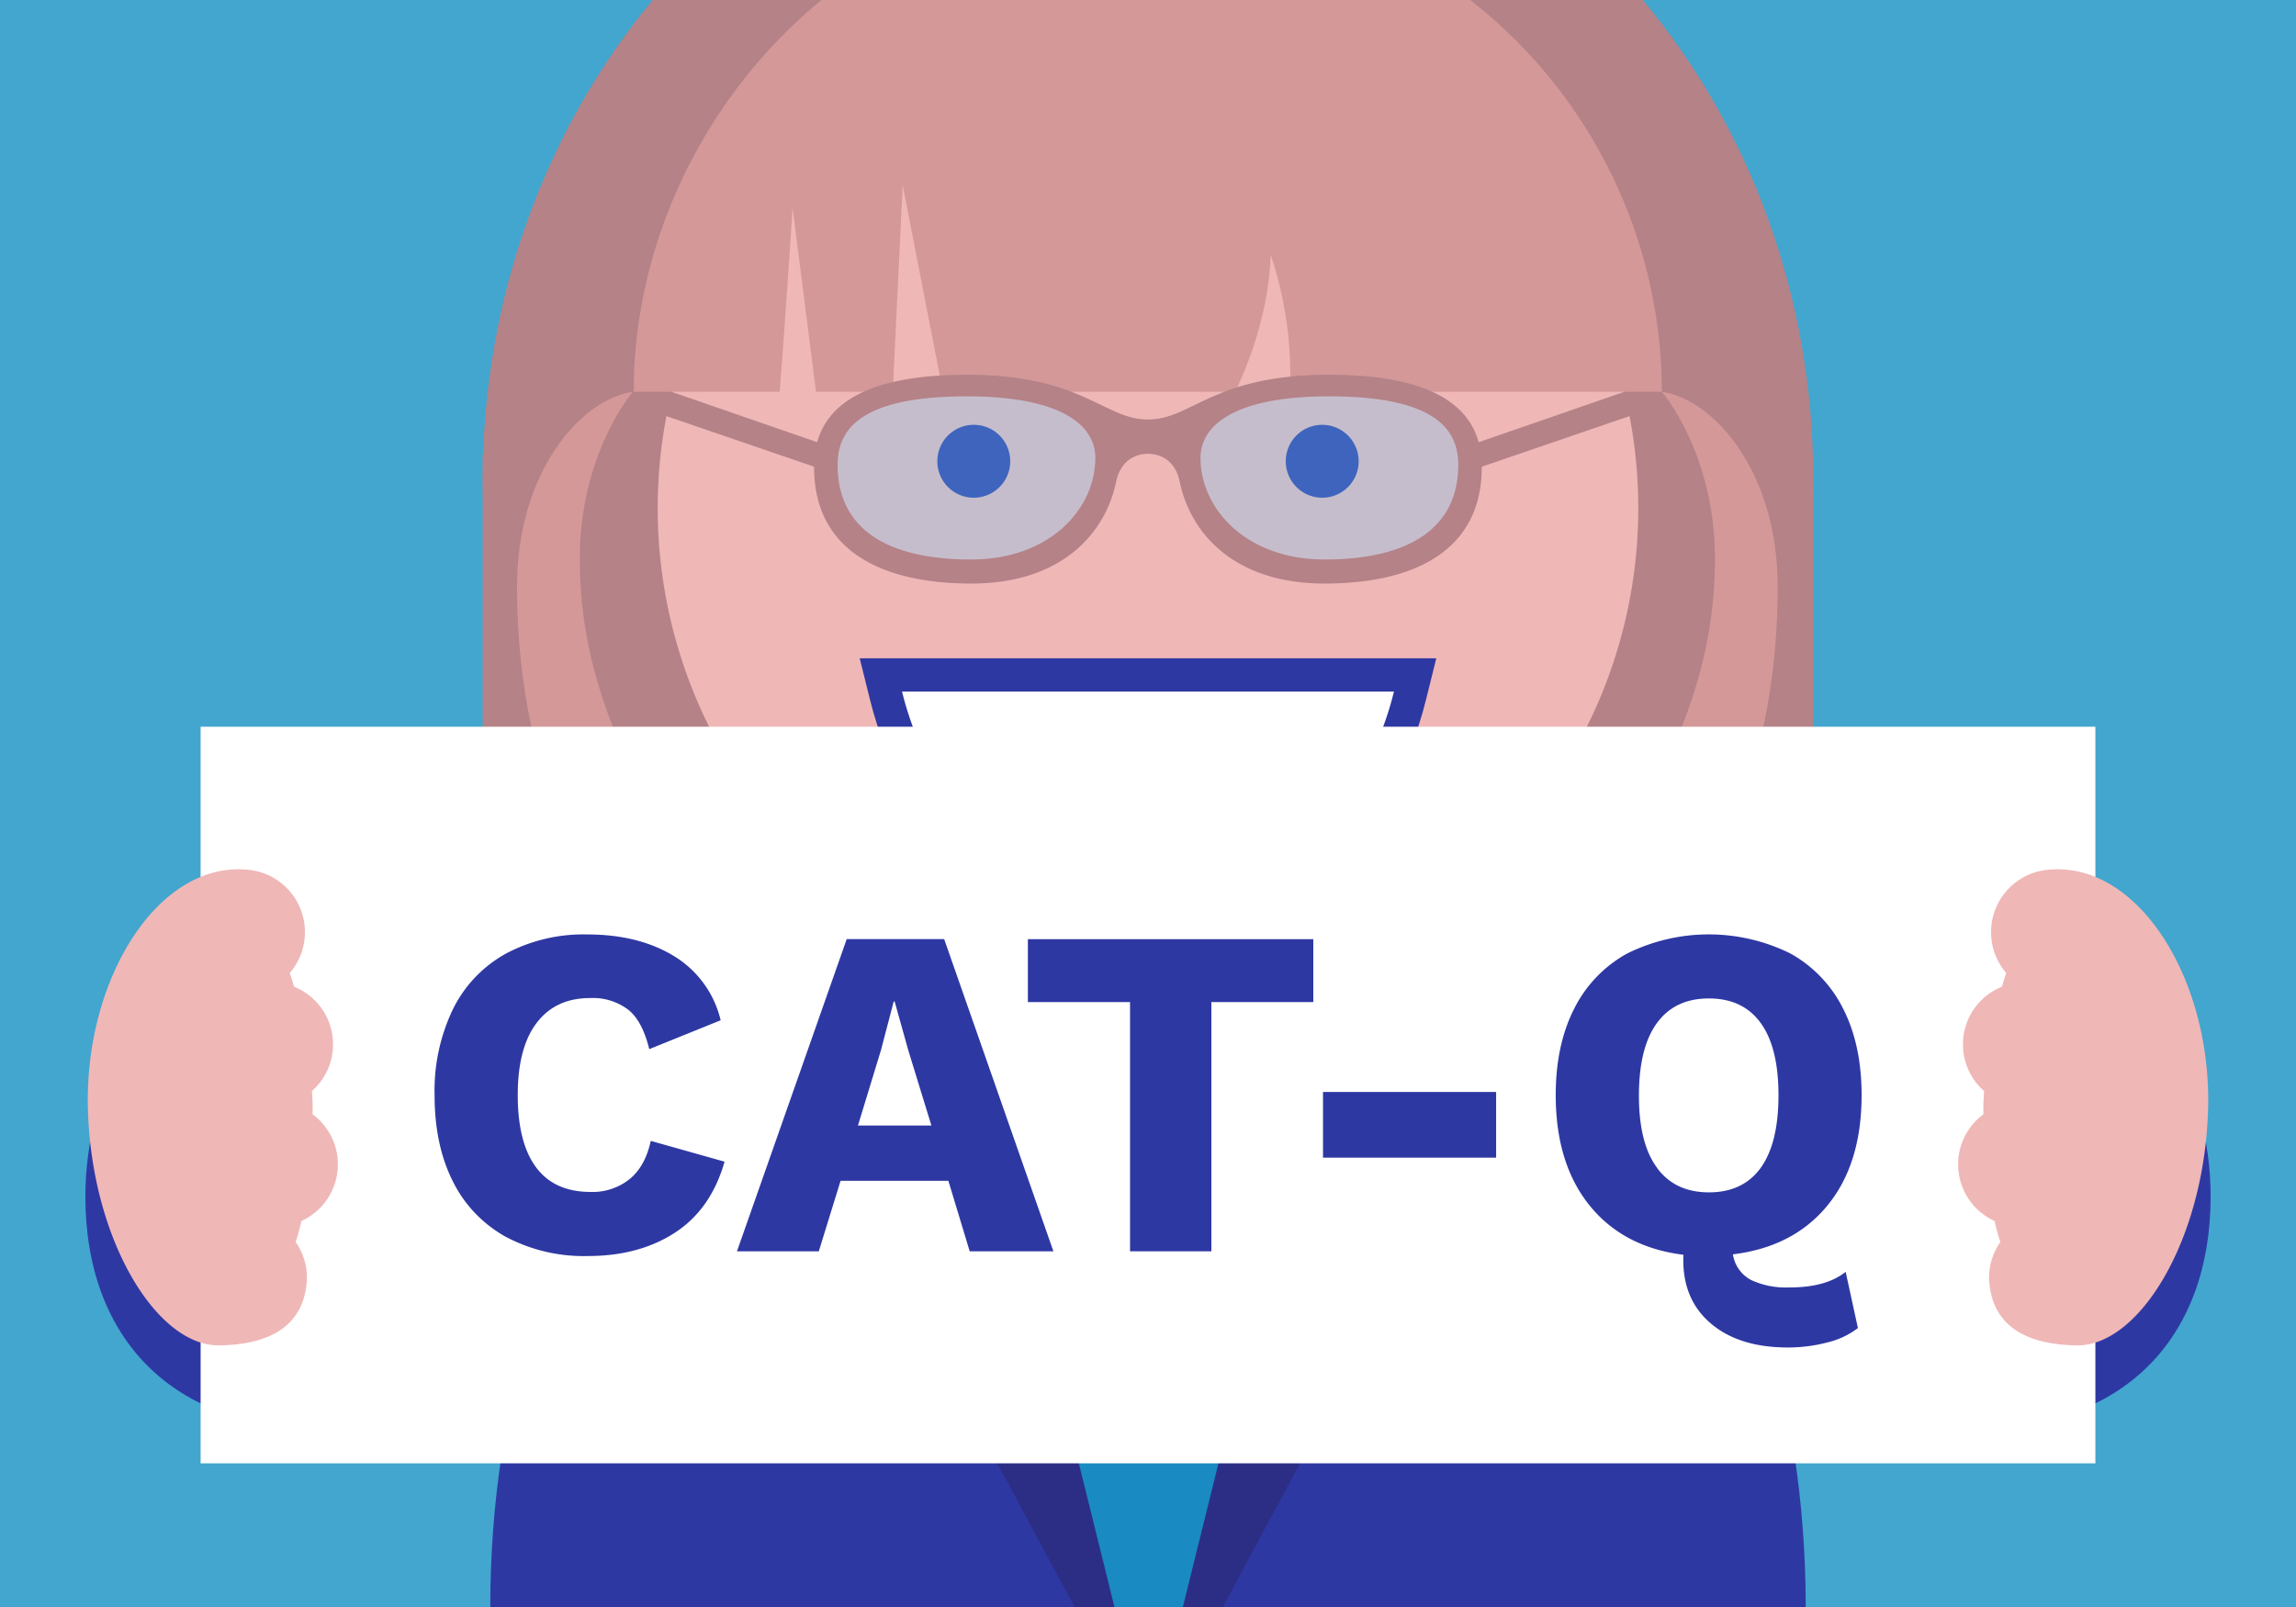 <svg xmlns="http://www.w3.org/2000/svg" xmlns:xlink="http://www.w3.org/1999/xlink" viewBox="0 0 500 350">
  <defs>
    <linearGradient id="linear-gradient" x1="249.32" y1="253.84" x2="249.63" y2="220.37" gradientUnits="userSpaceOnUse">
      <stop offset="0.32" stop-color="#f0b7b7"/>
      <stop offset="0.58" stop-color="#edb4b4"/>
      <stop offset="0.8" stop-color="#e4aaaa"/>
      <stop offset="1" stop-color="#d49898"/>
      <stop offset="1" stop-color="#d49898"/>
    </linearGradient>
    <linearGradient id="linear-gradient-2" x1="249.56" y1="260.43" x2="250.03" y2="211.62" gradientUnits="userSpaceOnUse">
      <stop offset="0.32" stop-color="#f0b7b7"/>
      <stop offset="0.55" stop-color="#edb4b4"/>
      <stop offset="0.75" stop-color="#e3aaaa"/>
      <stop offset="0.93" stop-color="#d19a9a"/>
      <stop offset="1" stop-color="#c89191"/>
    </linearGradient>
  </defs>
  <title>Artboard 9 copy 6</title>
  <g id="Background">
    <rect width="500" height="350" style="fill: #42a6cf"/>
  </g>
  <g id="Layer_1" data-name="Layer 1">
    <g>
      <g>
        <path d="M260.59,183.17c76.63,2.47,132.64,74,132.64,166.83H106.77c0-92.85,56-164.36,132.65-166.83" style="fill: #2e38a3"/>
        <polygon points="240.11 350 260.16 350 312.78 207 196.44 207 240.11 350" style="fill: #1a8ac2"/>
        <path d="M331.79,230c-8.9,7.52-20.57-1.24-23,5.86l-1.4,4.18,9.93,15L266.3,350h-8.71L297.7,188.21l25.35,12.25Z" style="fill: #2c2e85"/>
        <path d="M168.49,230c8.89,7.52,20.56-1.24,23,5.86l1.44,4.18-10,15L234,350h8.7L202.57,188.21l-25.34,12.25Z" style="fill: #2c2e85"/>
      </g>
      <path d="M304.66,182H195.34l45.14,78.19h0a11,11,0,0,0,19,0h0Z" style="fill: url(#linear-gradient)"/>
    </g>
    <g>
      <path d="M394.88,104.36c0,86.22-64.86,156.11-144.88,156.11S105.12,190.58,105.12,104.36c0-40,14.13-76.75,37-104.36H357.75C380.84,27.65,394.88,64.23,394.88,104.36Z" style="fill: #b48287"/>
      <rect x="105.12" y="98.89" width="289.77" height="197.2" style="fill: #b48287"/>
      <path d="M303.53,186.9H196.74v26.22l45.62,53.54a10.23,10.23,0,0,0,15.56,0l45.61-53.54Z" style="fill: url(#linear-gradient-2)"/>
      <path d="M178.15,65.21c-.16-.79-.28-1.58-.41-2.36A16.07,16.07,0,0,0,178.15,65.21Z" style="fill: #2c2e85"/>
      <path d="M356.77,110.68A106.77,106.77,0,1,1,250,3.91,106.77,106.77,0,0,1,356.77,110.68" style="fill: #f0b7b7"/>
      <path d="M295.88,100.46a7.94,7.94,0,1,1-7.94-7.94,7.95,7.95,0,0,1,7.94,7.94" style="fill: #2e38a2"/>
      <path d="M220,100.46a7.94,7.94,0,1,1-7.94-7.94,7.94,7.94,0,0,1,7.94,7.94" style="fill: #2e38a2"/>
      <path d="M303.56,143.37h9.22l-2.22,8.95c-7.6,30.6-29.67,48.14-60.56,48.14s-52.95-17.54-60.56-48.14l-2.22-8.95H303.56Z" style="fill: #2e38a2"/>
      <path d="M299.26,163H200.74a69.59,69.59,0,0,1-4.3-12.37H303.56a69.59,69.59,0,0,1-4.3,12.37" style="fill: #fff"/>
      <path d="M283.28,183.17C274.9,189.42,264,193.25,250,193.25s-24.9-3.83-33.28-10.08Z" style="fill: #fff"/>
      <path d="M172.6,45.24l5.1,40.09h16.71l2.17-45,8.76,45H269c3.09-6.49,7.35-17.57,7.7-29.9a82.57,82.57,0,0,1,4.21,29.9h81A108.49,108.49,0,0,0,320.17,0H178.89C154.37,20.09,138,51.58,138,85.33h31.79C171,70.18,172.6,45.24,172.6,45.24Z" style="fill: #d49898"/>
      <polygon points="178.02 101.9 143.84 90.19 146.21 85.33 180.35 97.14 178.02 101.9" style="fill: #b48287"/>
      <polygon points="321.94 101.9 319.61 97.14 353.74 85.33 356.12 90.19 321.94 101.9" style="fill: #b48287"/>
      <g style="opacity: 0.3">
        <path d="M288.43,123c-18.12,0-27.9-11.86-27.9-23,0-4.31,2.81-14.32,28.85-14.32,19.7,0,28.94,5,29.09,15.81A18.17,18.17,0,0,1,313.23,115C308.07,120.26,299.5,123,288.43,123Zm-76.89,0c-11.07,0-19.65-2.77-24.81-8a18.16,18.16,0,0,1-5.23-13.53c.15-10.79,9.39-15.81,29.08-15.81,26,0,28.85,10,28.85,14.32C239.43,111.17,229.66,123,211.54,123Z" style="fill: #64ceff"/>
      </g>
      <path d="M289.43,81.62c-25.36,0-29.81,9.75-39.45,9.75s-14.08-9.75-39.44-9.75c-20.65,0-33.07,5.77-33.26,19.64-.27,18.87,15,25.84,34.24,25.84,19.84,0,29.29-11.11,31.56-22.26.78-3.84,3.48-6,6.9-6s6.13,2.11,6.91,6c2.27,11.15,11.72,22.26,31.55,22.26,19.27,0,34.51-7,34.25-25.84C322.49,87.39,310.08,81.62,289.43,81.62Zm-77.9,40.24c-18.45,0-29.13-6.7-29.13-20.62,0-8,5.44-14.92,28.18-14.92,20,0,27.95,6,27.95,13.41C238.53,110.91,228.53,121.86,211.53,121.86Zm76.9,0c-17,0-27-11-27-22.13,0-7.41,8-13.41,27.95-13.41,22.75,0,28.19,6.9,28.19,14.92C317.57,115,306.88,121.86,288.43,121.86Z" style="fill: #b48287"/>
      <path d="M373.46,121.69c0,45.1-30.94,66.89-30.94,101.17,0,15.43,7.21,33.23,30.7,37.61-27-52,13.91-65.66,13.91-132.72,0-24.86-13.82-40.79-25.23-42.42C361.9,85.33,373.46,98.66,373.46,121.69Z" style="fill: #d49898"/>
      <path d="M126.26,121.69c0,45.1,30.94,66.89,30.94,101.17,0,15.43-7.21,33.23-30.69,37.61,27-52-13.92-65.66-13.92-132.72,0-24.86,13.82-40.79,25.23-42.42C137.82,85.33,126.26,98.66,126.26,121.69Z" style="fill: #d49898"/>
    </g>
    <path d="M102.19,166.54c-28,0-83.6,44.83-83.6,94,0,31.45,19.57,50.41,50.19,50.41,40.85,0,55.68-90.76,53.15-107.34S119,166.54,102.19,166.54Z" style="fill: #2e38a3"/>
    <path d="M397.81,166.54c28,0,83.6,44.83,83.6,94,0,31.45-19.57,50.41-50.19,50.41-40.85,0-55.68-90.76-53.15-107.34S381.05,166.54,397.81,166.54Z" style="fill: #2e38a3"/>
    <rect x="43.69" y="158.28" width="412.62" height="160.43" style="fill: #fff"/>
    <path d="M68.08,240.31c0,.8,0,1.59,0,2.39a13.54,13.54,0,0,1-2.43,23.22c-.37,1.59-.79,3.12-1.25,4.61a13.52,13.52,0,0,1,2.36,9.2c-.83,7.46-5.87,13.08-19,13.29-13.51.22-27.72-22.66-28.61-51.2s15.34-54.58,35.12-52.36a13.64,13.64,0,0,1,8.84,22.45c.34,1,.65,2,.95,3a13.53,13.53,0,0,1,3.86,22.72C68,238.5,68.05,239.39,68.08,240.31Z" style="fill: #f0b7b7"/>
    <path d="M431.92,240.31c0,.8,0,1.59,0,2.39a13.54,13.54,0,0,0,2.43,23.22c.37,1.59.79,3.12,1.25,4.61a13.52,13.52,0,0,0-2.36,9.2c.83,7.46,5.87,13.08,19,13.29,13.51.22,27.72-22.66,28.61-51.2s-15.34-54.58-35.12-52.36a13.64,13.64,0,0,0-8.84,22.45c-.34,1-.65,2-.95,3a13.53,13.53,0,0,0-3.86,22.72C432,238.5,432,239.39,431.92,240.31Z" style="fill: #f0b7b7"/>
    <g>
      <path d="M147,268.46q-7.83,5.1-19,5.1a36.17,36.17,0,0,1-17.82-4.17,27.94,27.94,0,0,1-11.54-12.05q-4-7.89-4-18.8a41,41,0,0,1,4-18.75,27.9,27.9,0,0,1,11.54-12.1,35.92,35.92,0,0,1,17.71-4.17q11.13,0,18.85,4.69a22.4,22.4,0,0,1,10.2,14l-15.55,6.29c-1-4.05-2.49-6.92-4.59-8.6a12.8,12.8,0,0,0-8.29-2.53q-7.52,0-11.64,5.41t-4.12,15.71q0,10.4,4,15.76t11.89,5.35a12.88,12.88,0,0,0,8.45-2.78q3.41-2.77,4.63-8.34l16.07,4.53Q154.83,263.37,147,268.46Z" style="fill: #2e38a3"/>
      <path d="M206.53,257.18H183.05l-4.74,15.35H160.49l23.9-68h21.22l23.79,68H211.17Zm-3.7-12.05-5-16.27-3-10.72h-.21l-2.78,10.61-5,16.38Z" style="fill: #2e38a3"/>
      <path d="M263.8,218.25v54.28H246.09V218.25H223.84v-13.7H286v13.7Z" style="fill: #2e38a3"/>
      <path d="M288.11,252.13V237.82h37.7v14.31Z" style="fill: #2e38a3"/>
      <path d="M401.93,277l2.67,12.25a17.82,17.82,0,0,1-6.74,3.15,33.8,33.8,0,0,1-8.5,1.08q-10.82,0-17-5.41t-5.76-14.78q-13.1-1.65-20.45-10.76t-7.36-24q0-10.92,4-18.8a28,28,0,0,1,11.54-12.05,40.05,40.05,0,0,1,35.59,0,28.09,28.09,0,0,1,11.48,12.05q4,7.88,4,18.8,0,14.94-7.42,24t-20.6,10.66a7.55,7.55,0,0,0,4,5.61,17.74,17.74,0,0,0,8.08,1.6Q397.61,280.46,401.93,277Zm-41.1-22.66q3.92,5.35,11.33,5.35t11.28-5.35q3.85-5.36,3.86-15.76t-3.86-15.76q-3.87-5.35-11.28-5.36t-11.33,5.36q-3.91,5.35-3.92,15.76T360.83,254.3Z" style="fill: #2e38a3"/>
    </g>
  </g>
</svg>
